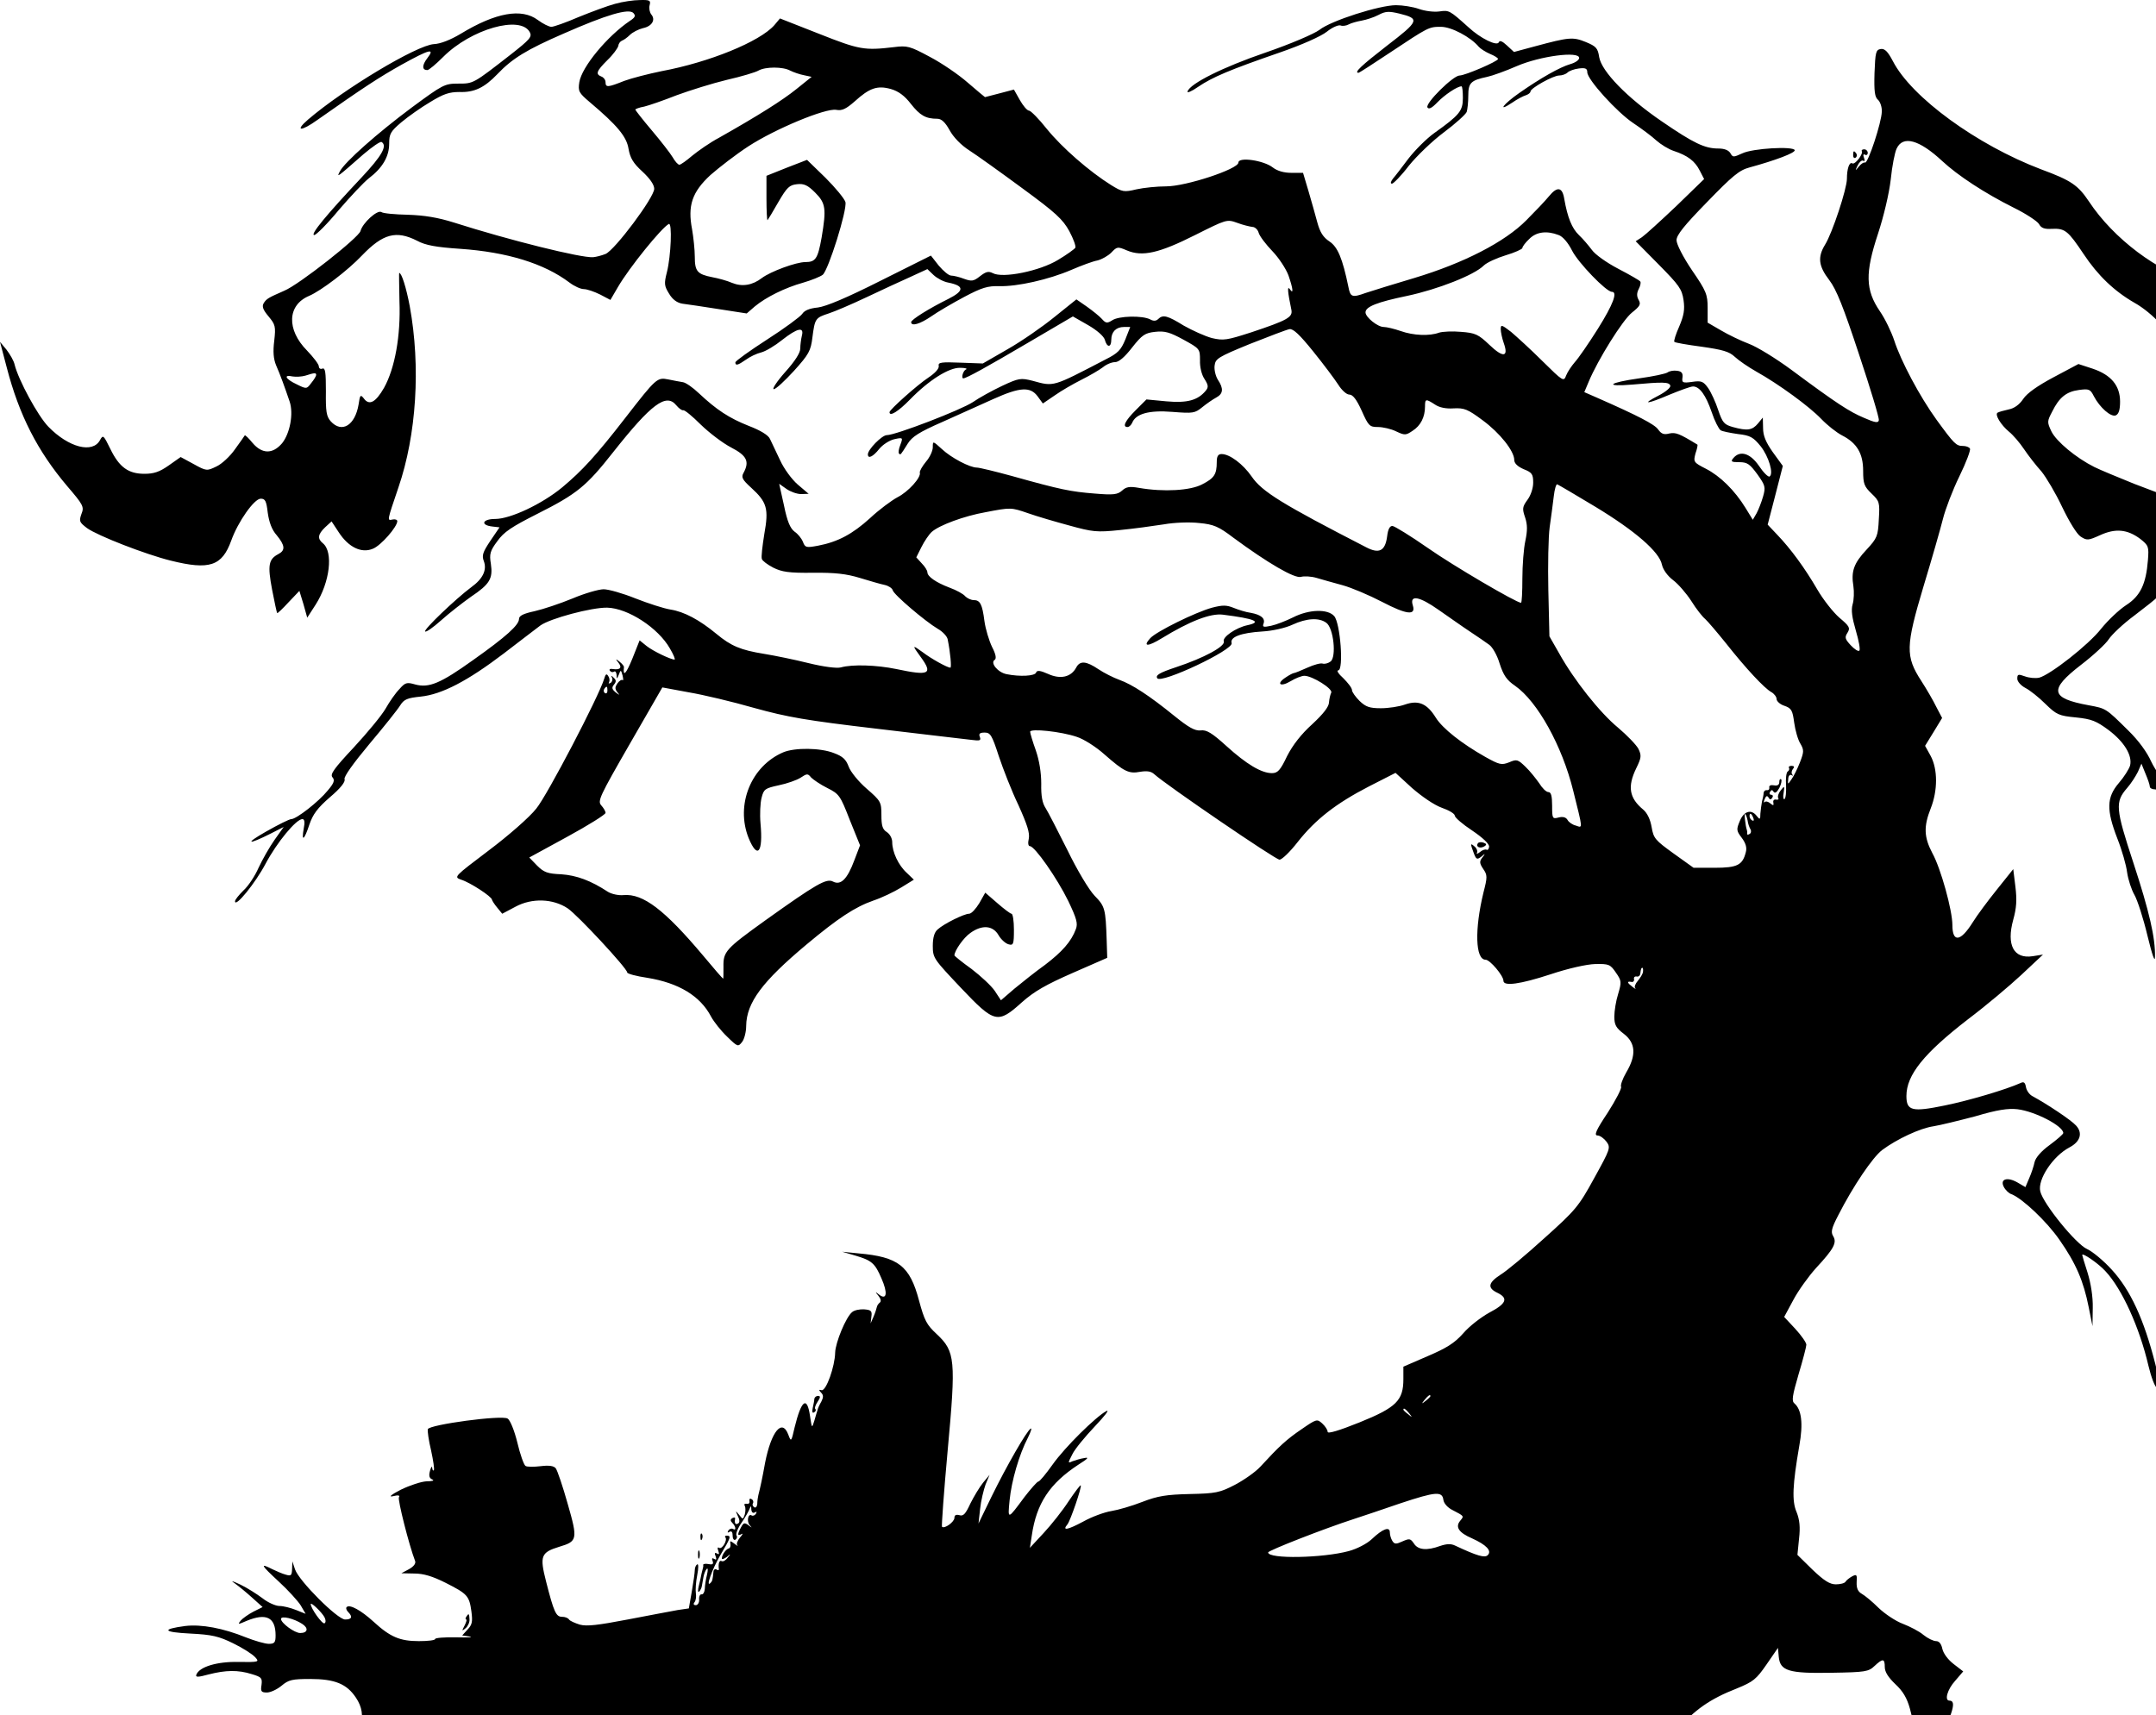<?xml version="1.0" encoding="UTF-8"?> <svg xmlns="http://www.w3.org/2000/svg" width="910" height="724" viewBox="0 0 910 724" fill="none"><path d="M259.581 1.622C256.499 2.421 249.536 5.047 244.171 7.215C238.92 9.498 233.669 11.325 232.756 11.325C231.728 11.325 229.217 10.069 227.048 8.471C220.199 3.334 209.24 5.275 194.401 14.293C190.177 16.804 185.953 18.516 183.1 18.631C175.908 19.087 145.201 37.466 130.019 50.479C124.197 55.502 127.051 55.616 134.014 50.593C153.306 37.009 160.155 32.557 169.515 27.306C181.273 20.799 183.784 20.115 180.36 24.567C178.077 27.534 178.077 29.589 180.36 29.589C181.045 29.589 184.013 27.078 187.095 23.996C198.852 12.238 219.742 6.302 223.623 13.608C224.651 15.549 223.623 16.69 215.633 22.968C199.652 35.411 199.88 35.297 193.373 35.297C187.666 35.297 186.867 35.753 173.853 45.342C159.128 56.301 145.544 68.401 143.489 72.282C142.005 75.136 142.005 75.136 153.306 65.204C157.073 62.008 160.497 59.611 161.068 59.954C163.58 61.552 161.182 65.775 152.621 74.907C137.895 90.546 130.704 99.222 132.644 99.222C133.443 99.222 138.238 94.427 143.032 88.606C147.941 82.898 153.648 76.848 155.703 75.25C161.411 70.912 164.264 66.118 164.264 60.639C164.264 56.529 164.835 55.502 169.401 51.62C172.255 49.223 177.734 45.342 181.616 43.059C187.209 39.635 189.606 38.835 193.944 38.835C200.222 39.064 204.446 37.009 209.925 31.302C216.204 24.681 222.368 20.914 237.892 14.179C256.043 6.188 265.403 3.448 267.344 5.503C268.371 6.645 268.143 7.33 265.86 8.814C256.385 15.206 245.541 28.219 244.513 34.726C243.942 38.493 244.285 39.178 248.851 43.059C260.494 52.876 264.49 57.67 265.289 62.807C265.974 66.689 267.229 68.857 271.111 72.396C274.307 75.364 276.133 77.99 276.133 79.702C276.133 83.355 259.467 105.614 255.586 107.212C253.874 107.897 251.591 108.468 250.335 108.582C245.198 108.925 214.948 101.391 191.661 93.971C184.812 91.802 179.104 90.889 172.141 90.66C166.776 90.546 161.639 90.09 160.954 89.519C159.242 88.492 153.078 94.085 152.164 97.51C151.479 100.249 126.138 120.226 119.974 122.737C113.239 125.705 112.554 126.047 111.298 127.988C110.499 129.358 110.956 130.728 113.353 133.581C116.207 137.006 116.435 137.805 115.75 143.855C115.179 148.421 115.407 151.503 116.549 154.243C118.261 158.124 120.202 163.489 122.257 169.539C123.969 174.676 122.371 183.009 119.06 187.119C115.065 191.799 110.613 191.685 106.618 187.005C105.02 185.064 103.536 183.58 103.307 183.808C103.193 184.037 101.367 186.662 99.198 189.63C97.143 192.598 93.605 195.908 91.321 196.936C87.326 198.876 87.098 198.876 81.733 195.908L76.253 192.94L71.231 196.479C67.35 199.219 64.952 200.018 60.957 200.018C54.222 200.018 50.341 197.278 46.574 189.516C43.72 183.694 43.492 183.466 42.236 185.749C39.154 191.571 28.995 188.945 20.433 180.155C15.981 175.589 7.762 160.407 6.164 153.901C5.822 152.302 4.224 149.563 2.74 147.622L0 144.312L2.854 155.156C8.105 175.361 15.867 190.429 28.31 205.155C35.159 213.145 35.615 213.944 34.36 217.026C33.332 219.994 33.447 220.451 36.757 222.962C41.209 226.159 61.414 234.035 72.03 236.661C88.468 240.77 93.719 238.944 97.6 228.213C100.454 220.223 107.303 210.52 110.042 210.52C111.983 210.52 112.44 211.547 113.01 216.456C113.581 220.451 114.723 223.647 116.777 225.93C120.316 230.268 120.544 232.323 117.462 233.921C113.353 236.09 112.896 238.601 114.837 248.875C115.864 254.126 116.777 258.578 117.006 258.806C117.12 259.034 119.289 256.98 121.8 254.24L126.366 249.446L128.078 255.039L129.676 260.747L133.215 255.267C139.265 245.793 140.749 233.008 136.297 229.355C133.9 227.414 134.128 225.588 137.21 222.62L139.95 220.109L143.032 224.789C147.142 231.067 152.621 233.693 157.415 231.638C160.84 230.268 167.689 222.392 167.689 219.994C167.689 219.424 166.776 219.081 165.748 219.31C163.351 219.766 163.237 220.337 168.146 205.84C175.794 183.58 177.62 154.814 172.94 129.244C171.456 121.367 169.515 115.203 168.488 115.203C168.374 115.203 168.488 120.568 168.602 127.189C169.173 141.8 166.662 155.499 162.096 163.718C158.557 169.882 155.817 171.366 153.534 168.169C152.164 166.457 151.936 166.685 151.365 170.681C149.881 179.585 144.288 183.009 139.608 177.872C137.781 175.818 137.439 173.763 137.553 165.202C137.553 157.211 137.325 155.156 136.069 155.613C135.27 155.955 134.585 155.499 134.585 154.7C134.585 153.786 132.302 150.818 129.562 147.965C120.887 139.175 121.229 128.787 130.476 124.906C135.498 122.737 146.685 114.29 152.849 107.783C161.639 98.651 167.232 97.167 176.022 101.619C179.561 103.56 184.127 104.359 194.286 105.044C214.035 106.413 229.673 111.208 240.404 119.312C242.344 120.796 245.084 122.052 246.454 122.052C247.709 122.052 250.792 123.08 253.303 124.335L257.641 126.618L260.837 121.139C265.631 112.92 279.215 96.14 282.297 94.542C283.781 93.857 283.211 108.011 281.498 114.861C280.243 119.769 280.357 120.682 282.412 123.993C283.896 126.504 285.836 127.874 288.119 128.216C290.06 128.445 296.909 129.472 303.416 130.499L315.173 132.326L318.598 129.358C323.278 125.477 331.269 121.481 339.031 119.312C342.57 118.285 346.222 116.801 347.25 116.002C349.647 114.062 357.638 88.606 356.839 85.295C356.382 83.811 352.615 79.245 348.391 75.022L340.629 67.487L332.068 70.798L323.506 74.222V83.811C323.506 89.062 323.735 93.172 323.963 92.943C324.191 92.715 326.246 89.291 328.529 85.295C332.182 79.017 333.209 78.104 336.405 77.761C339.373 77.419 340.971 78.218 344.054 81.3C348.505 85.752 348.848 88.035 346.793 100.249C345.195 109.153 344.282 110.637 339.944 110.637C335.949 110.637 325.219 114.632 321.566 117.372C317.57 120.454 313.233 121.139 309.009 119.427C306.954 118.513 303.187 117.486 300.676 117.029C294.283 115.774 293.256 114.518 293.256 108.354C293.256 105.386 292.685 100.135 292.115 96.825C290.174 86.779 292.115 81.072 299.877 73.88C303.53 70.684 310.607 65.204 315.858 61.78C327.273 54.36 348.505 45.57 352.957 46.37C355.355 46.826 357.067 46.027 360.72 42.831C366.998 37.123 370.308 35.982 376.016 37.58C379.212 38.493 381.838 40.434 384.463 43.858C388.344 48.767 390.742 50.136 395.65 50.136C397.362 50.136 398.961 51.62 400.787 54.931C402.385 57.899 405.696 61.323 409.12 63.492C412.316 65.547 422.362 72.739 431.494 79.474C445.535 89.747 448.617 92.601 451.356 97.624C453.069 100.82 454.21 104.016 453.868 104.587C453.525 105.158 450.215 107.555 446.562 109.724C438.914 114.404 423.275 117.6 419.051 115.317C417.225 114.404 416.198 114.632 413.686 116.573C410.947 118.742 410.147 118.856 406.951 117.714C404.896 116.915 402.385 116.345 401.472 116.345C400.445 116.345 398.162 114.404 396.221 112.121L392.911 107.897L371.678 118.513C357.409 125.705 348.734 129.358 345.195 129.814C341.656 130.157 339.487 131.07 338.574 132.554C337.775 133.696 331.154 138.604 323.849 143.284C316.429 148.079 310.379 152.417 310.379 152.987C310.379 154.471 311.406 154.243 314.831 151.846C316.543 150.59 319.397 149.22 321.337 148.764C323.164 148.307 327.159 145.91 330.127 143.513C336.52 138.49 339.487 137.805 338.46 141.686C338.118 143.17 337.775 145.567 337.775 147.166C337.775 148.992 335.492 152.531 331.383 157.097C327.844 161.092 325.789 164.288 326.588 164.288C327.502 164.288 331.269 160.75 335.15 156.526C341.428 149.563 342.227 148.079 342.912 142.371C343.939 134.495 344.168 134.152 349.761 132.326C352.272 131.527 359.464 128.445 365.742 125.477C372.021 122.509 380.354 118.628 384.235 116.915L391.427 113.605L394.052 116.116C395.536 117.486 398.276 118.97 400.33 119.312C407.065 120.682 407.065 122.737 400.33 126.162C392.226 130.157 384.577 134.951 384.577 135.979C384.577 137.919 388.344 136.778 393.025 133.581C395.764 131.641 402.043 127.988 406.951 125.363C414.485 121.367 416.882 120.682 421.791 120.796C429.325 121.025 442.567 118.057 452.155 113.947C456.379 112.121 461.287 110.294 463.228 109.952C465.054 109.495 467.68 108.011 469.05 106.642C471.447 104.13 471.675 104.016 475.671 105.728C482.177 108.468 489.255 106.87 504.437 99.222C517.678 92.601 517.793 92.487 522.245 94.085C524.642 94.998 527.61 95.683 528.637 95.797C529.664 95.797 530.92 96.939 531.263 98.309C531.719 99.793 534.345 103.217 537.084 106.071C539.824 108.925 542.792 113.491 543.819 116.23C545.76 121.824 546.102 124.563 544.39 122.052C543.248 120.454 543.477 123.194 545.075 130.842C545.646 133.924 543.477 135.18 528.066 140.316C517.793 143.627 516.423 143.855 511.514 142.714C508.546 141.915 503.295 139.517 499.642 137.463C492.793 133.239 490.853 132.668 488.798 134.723C487.999 135.522 486.857 135.636 485.488 134.837C482.177 133.125 472.246 133.353 469.506 135.18C467.338 136.549 466.767 136.549 465.054 134.609C464.027 133.467 461.173 131.184 458.776 129.472L454.324 126.39L445.078 133.81C440.055 137.919 431.151 144.083 425.33 147.394L414.828 153.444L405.353 153.101C397.248 152.759 395.878 152.987 396.221 154.471C396.449 155.613 394.623 157.553 391.883 159.38C387.203 162.462 375.445 172.964 375.445 173.991C375.445 176.046 379.212 173.649 384.007 168.74C392.111 160.407 400.559 155.156 405.239 155.27C407.408 155.27 408.435 155.613 407.75 155.955C406.495 156.412 405.581 159.722 406.609 159.722C407.864 159.722 416.882 154.7 433.777 144.768L452.84 133.581L459.233 137.234C463 139.403 465.854 141.915 466.31 143.399C467.223 146.823 469.05 146.823 469.05 143.399C469.05 140.088 471.105 138.033 474.415 138.033H477.04L474.986 143.284C473.159 147.736 471.904 149.106 466.653 151.732C444.051 163.489 444.964 163.261 435.832 160.75C430.809 159.494 430.01 159.608 422.932 162.919C418.823 164.859 413.23 167.941 410.604 169.768C405.581 173.078 378.071 183.694 374.304 183.694C372.249 183.694 366.313 189.744 366.313 191.799C366.313 193.854 368.482 192.826 371.108 189.516C372.592 187.689 375.445 185.863 377.5 185.406C381.153 184.607 381.153 184.721 380.011 187.804C379.326 189.516 379.098 191.114 379.441 191.456C380.126 192.141 380.011 192.255 383.093 187.347C384.92 184.379 387.888 182.438 397.819 178.101C404.668 175.019 414.371 170.681 419.394 168.398C430.581 163.375 434.918 163.147 438.001 167.37L440.169 170.338L445.192 166.914C447.932 164.973 453.069 162.005 456.493 160.293C459.918 158.581 464.027 156.184 465.511 155.042C466.995 153.786 469.278 152.873 470.648 152.873C472.246 152.873 474.757 150.704 477.839 146.709C482.063 141.344 483.319 140.545 487.542 140.088C491.538 139.632 493.707 140.202 499.528 143.399C506.377 147.166 506.492 147.28 506.492 152.074C506.377 154.928 507.177 158.238 508.432 160.065C510.03 162.576 510.144 163.489 508.889 164.973C505.578 168.969 501.126 170.224 492.337 169.425L483.89 168.626L479.323 173.192C474.872 177.644 473.616 180.27 475.899 180.27C476.584 180.27 477.383 179.471 477.839 178.557C479.323 174.676 484.917 173.078 494.848 173.877C503.524 174.562 504.323 174.448 507.405 171.936C509.231 170.453 511.857 168.626 513.341 167.827C516.309 166.229 516.537 164.06 514.026 160.293C513.112 158.809 512.427 156.184 512.656 154.357C512.998 151.389 514.14 150.704 527.496 145.225C535.6 142.029 543.02 139.175 544.276 138.947C545.874 138.718 548.614 141.344 554.321 148.421C558.659 153.786 563.339 160.065 564.823 162.348C566.307 164.745 568.362 166.571 569.503 166.571C570.987 166.571 572.586 168.626 574.754 173.42C577.608 179.813 578.065 180.27 581.604 180.27C583.658 180.27 587.197 181.069 589.252 182.096C592.905 183.808 593.361 183.808 596.215 181.868C599.639 179.699 601.466 176.046 601.466 171.594C601.466 168.284 601.808 168.284 605.69 170.795C607.516 172.051 610.37 172.621 613.566 172.393C618.018 172.165 619.502 172.736 625.78 177.416C633.086 182.781 639.136 190.429 639.136 194.196C639.136 195.566 640.506 196.936 643.131 198.077C646.67 199.447 647.127 200.246 647.127 203.785C647.127 206.068 646.099 209.15 644.729 210.976C642.561 213.944 642.446 214.743 643.702 218.396C644.729 221.478 644.729 223.99 643.816 228.327C643.131 231.41 642.561 238.601 642.561 244.195C642.561 249.902 642.332 254.468 641.99 254.468C640.049 254.468 613.338 238.829 602.607 231.295C595.416 226.273 588.681 222.163 587.768 222.049C586.626 221.935 585.827 223.419 585.485 226.387C584.686 232.551 582.174 233.921 576.695 231.067C541.194 212.803 532.632 207.552 528.295 201.159C524.642 195.908 519.048 191.685 515.624 191.685C514.14 191.685 513.569 192.598 513.569 194.995C513.569 200.246 512.542 201.844 507.405 204.47C502.496 207.095 491.195 207.78 480.693 205.954C476.812 205.269 475.328 205.497 473.616 207.095C471.675 208.807 469.963 209.036 461.972 208.351C451.927 207.552 447.818 206.753 427.042 200.931C419.965 198.99 413.344 197.392 412.316 197.392C409.348 197.392 401.472 193.283 397.477 189.516C393.71 186.091 393.71 186.091 393.71 188.831C393.71 190.315 392.454 193.055 390.856 194.881C389.258 196.822 388.116 198.876 388.23 199.447C388.915 201.502 383.322 207.666 378.756 209.949C376.244 211.319 370.993 215.2 367.226 218.739C359.807 225.474 353.642 228.784 345.195 230.382C340.287 231.295 339.83 231.181 338.917 228.784C338.346 227.3 336.748 225.36 335.378 224.446C333.552 223.076 332.296 220.223 330.926 213.488L328.871 204.241L331.953 206.41C333.552 207.552 336.405 208.579 338.118 208.579L341.314 208.465L336.748 204.584C334.237 202.415 330.926 197.963 329.214 194.196C327.502 190.657 325.561 186.548 324.99 185.292C324.305 183.694 320.881 181.639 316.086 179.813C307.753 176.503 302.502 173.078 294.968 166.001C292.457 163.603 289.375 161.435 288.119 161.32C286.863 161.092 284.124 160.635 282.069 160.179C277.389 159.266 277.046 159.494 264.033 176.274C251.476 192.484 245.769 198.648 237.322 205.725C228.76 212.803 215.404 219.081 209.012 219.081C203.533 219.081 202.619 221.707 207.87 222.277L210.838 222.62L206.957 228.327C203.761 233.122 203.304 234.492 204.218 236.889C205.587 240.542 203.875 244.309 198.967 247.847C192.232 252.87 178.648 265.883 179.447 266.568C179.789 267.025 182.871 264.856 186.182 261.888C189.492 258.92 195.2 254.468 198.738 251.957C206.729 246.592 208.099 244.309 207.186 238.03C206.501 233.921 206.843 232.551 209.925 228.442C212.665 224.56 215.975 222.392 226.82 216.912C243.6 208.465 247.481 205.269 258.896 190.772C274.878 170.567 281.156 165.886 285.38 171.023C286.521 172.393 287.777 173.306 288.347 173.192C288.918 172.964 292.229 175.703 295.767 179.242C299.42 182.781 305.128 187.119 308.667 188.945C315.287 192.37 316.429 194.881 313.803 199.675C312.776 201.502 313.347 202.529 317.114 205.954C323.735 212.004 324.534 214.743 322.593 225.474C321.794 230.496 321.223 235.177 321.566 235.976C321.794 236.775 323.963 238.373 326.36 239.629C330.013 241.455 332.981 241.912 343.14 241.797C352.387 241.683 357.295 242.254 362.889 243.966C366.998 245.222 371.678 246.592 373.391 246.934C374.989 247.277 376.587 248.304 376.815 249.217C377.272 251.044 390.399 262.231 395.764 265.427C397.819 266.568 399.76 268.623 399.988 269.879C401.129 275.472 401.7 281.865 401.129 281.865C399.874 281.865 393.025 278.098 389.486 275.358C384.92 272.048 384.92 272.276 388.573 277.299C393.938 284.604 392.226 285.403 378.299 282.435C369.966 280.723 359.807 280.381 354.898 281.751C353.186 282.207 347.706 281.522 341.2 279.924C335.264 278.44 326.817 276.728 322.593 276.043C312.662 274.445 308.552 272.733 302.388 267.596C295.197 261.66 288.804 258.235 282.982 257.322C280.129 256.865 273.508 254.697 268.257 252.642C262.892 250.473 256.842 248.761 254.787 248.761C252.732 248.761 246.796 250.473 241.659 252.642C236.408 254.811 229.217 257.208 225.678 258.007C220.884 259.034 219.057 259.948 219.057 261.317C219.057 263.829 213.692 268.737 199.652 278.668C185.953 288.485 181.045 290.54 175.223 288.942C171.684 287.915 170.999 288.143 168.602 290.883C167.004 292.481 164.379 296.248 162.78 299.102C161.068 302.07 155.018 309.375 149.311 315.539C140.977 324.443 139.265 326.841 140.293 328.096C141.434 329.352 140.977 330.607 138.352 333.69C134.585 338.37 125.11 345.79 122.942 345.79C122.142 345.79 117.348 348.187 112.325 351.041C103.079 356.292 104.449 356.862 114.38 351.84L119.745 349.1L115.864 354.579C113.695 357.661 110.727 362.912 109.129 366.337C107.645 369.762 104.791 374.099 102.737 375.926C100.796 377.866 99.198 379.807 99.198 380.492C99.198 383.346 107.759 372.844 112.097 364.625C116.891 355.607 124.996 345.79 127.622 345.79C128.535 345.79 128.763 347.045 128.192 349.785C127.165 355.607 128.421 354.694 130.59 348.073C132.074 343.735 134.014 341.109 139.265 336.543C143.717 332.776 145.886 330.037 145.429 328.895C145.087 327.868 149.082 322.274 155.931 314.055C162.096 306.75 167.917 299.444 168.945 297.732C170.543 295.22 171.913 294.65 177.506 294.079C186.524 293.166 197.368 287.458 212.551 275.929C219.286 270.678 226.363 265.427 228.075 264.057C232.185 261.089 249.65 256.409 256.271 256.523C265.061 256.751 277.846 265.084 282.754 273.76C284.238 276.271 285.151 278.44 284.695 278.44C283.096 278.44 275.677 274.901 272.937 272.733L269.969 270.335L266.887 278.098C264.261 284.49 262.892 285.974 263.348 281.636C263.462 281.294 262.663 280.267 261.522 279.353C259.81 277.984 259.695 278.098 261.065 279.81C262.663 281.865 261.75 282.892 258.668 282.435C257.641 282.207 256.956 282.55 257.412 283.12C257.755 283.691 258.554 283.919 259.125 283.577C259.695 283.12 260.152 283.805 260.266 284.947C260.266 286.773 260.38 286.773 261.179 284.833C261.978 282.664 262.093 282.664 262.777 285.175C263.12 286.659 263.12 287.458 262.777 287.116C262.435 286.773 261.408 287.344 260.609 288.485C259.581 289.969 259.467 290.768 260.494 292.138C261.75 293.622 261.636 293.622 259.81 292.253C258.326 290.997 258.097 290.312 259.125 289.056C260.152 287.801 260.152 287.116 259.01 286.088C257.983 285.061 257.755 285.061 258.326 286.088C258.668 286.773 258.44 287.801 257.755 288.257C256.956 288.714 256.727 288.6 257.07 288.029C257.412 287.344 257.298 286.202 256.727 285.403C256.043 284.262 255.586 284.49 255.015 286.545C252.732 294.079 231.043 335.63 226.363 341.338C223.509 344.991 214.491 352.867 206.272 359.031C191.661 370.104 191.433 370.218 194.629 371.36C198.396 372.501 207.642 378.551 207.642 379.807C207.756 380.264 208.67 381.747 209.925 383.232L211.98 385.743L217.573 382.775C224.537 379.008 233.44 379.35 239.605 383.46C243.828 386.314 264.718 408.802 264.718 410.514C264.718 411.085 268.599 412.112 273.279 412.797C286.521 414.966 295.539 420.445 300.105 429.121C301.247 431.289 304.329 435.171 306.84 437.568C311.406 442.02 311.52 442.02 313.233 439.851C314.146 438.709 314.945 435.627 314.945 433.116C315.059 423.299 321.68 414.395 340.515 398.642C353.642 387.683 360.834 382.889 368.71 380.149C372.135 379.008 377.386 376.497 380.354 374.67L385.719 371.36L382.751 368.506C379.212 365.31 376.587 359.716 376.587 355.493C376.587 353.894 375.559 352.068 374.304 351.269C372.477 350.127 372.021 348.529 372.021 344.077C372.021 338.598 371.792 338.142 365.742 332.891C362.318 329.923 359.007 325.813 358.208 323.644C357.067 320.562 355.697 319.306 352.044 317.937C346.337 315.654 335.492 315.539 330.584 317.594C317 323.416 310.379 339.74 315.972 353.78C319.739 362.912 322.136 359.945 320.995 347.616C320.652 343.735 320.881 338.941 321.452 336.772C322.365 333.119 322.935 332.776 328.643 331.521C332.068 330.836 336.291 329.352 337.889 328.324C340.629 326.498 340.971 326.498 342.341 328.21C343.255 329.124 346.222 331.178 349.19 332.662C354.213 335.174 354.67 335.858 358.665 346.132L363.003 356.862L360.606 363.141C357.638 371.131 354.898 373.871 351.588 372.159C348.848 370.675 344.51 373.186 322.935 388.597C306.269 400.583 305.242 401.724 305.356 408.117C305.356 410.856 305.356 413.139 305.242 413.139C305.014 413.139 301.247 408.802 296.795 403.436C280.471 384.031 271.453 377.181 263.234 377.866C261.065 378.095 258.097 377.41 256.613 376.497C249.308 371.702 243.372 369.533 236.865 369.077C231.157 368.848 229.559 368.278 226.706 365.424L223.395 361.999L239.491 353.21C248.28 348.415 255.586 343.849 255.586 343.164C255.586 342.479 254.787 341.109 253.759 339.968C252.161 338.142 253.075 336.201 265.745 314.17L279.558 290.198L290.631 292.253C296.795 293.28 309.237 296.248 318.369 298.873C332.41 302.754 340.172 304.124 370.308 307.663C389.828 309.946 407.636 312.115 410.033 312.343C413.572 312.8 414.143 312.686 413.572 311.088C413.001 309.718 413.572 309.261 415.627 309.261C418.024 309.261 418.709 310.403 421.563 319.192C423.389 324.672 427.042 334.032 429.896 339.968C433.549 348.073 434.69 351.611 434.233 354.009C433.777 355.949 434.005 357.205 434.69 357.205C436.745 357.205 446.219 370.789 450.9 380.378C454.438 387.798 455.009 389.852 454.096 392.25C452.155 397.5 448.274 401.838 441.083 407.318C437.087 410.171 431.38 414.737 428.183 417.363L422.476 422.271L419.85 418.276C418.366 416.107 413.914 411.998 410.033 409.03C406.038 406.176 402.842 403.551 402.842 403.322C402.842 401.382 406.723 395.788 409.577 393.848C414.485 390.309 419.051 390.651 421.448 394.761C422.476 396.587 424.416 398.3 425.672 398.642C427.727 399.213 427.955 398.642 427.955 392.478C427.955 388.825 427.499 385.743 426.928 385.743C426.471 385.743 423.732 383.688 420.992 381.291L415.855 376.839L413.344 381.291C411.86 383.688 410.033 385.743 409.006 385.743C406.951 385.743 398.39 389.966 395.764 392.364C394.395 393.505 393.71 395.788 393.71 399.327C393.71 404.464 394.166 404.92 405.467 416.906C419.85 432.088 421.106 432.317 431.38 423.07C436.517 418.504 441.539 415.651 452.726 410.742L467.338 404.35L467.109 397.044C466.653 383.574 466.424 382.661 461.972 378.095C459.575 375.583 454.667 367.364 450.557 358.917C446.448 350.698 442.338 342.708 441.311 341.109C439.941 339.055 439.37 335.973 439.484 330.836C439.484 326.156 438.685 321.133 437.201 316.795C435.832 313.028 434.804 309.489 434.804 308.919C434.804 307.435 447.932 308.805 454.553 311.088C457.406 312.001 462.657 315.311 466.196 318.507C474.529 325.813 476.47 326.726 481.264 325.813C484.118 325.357 485.83 325.585 487.2 326.841C492.223 331.407 538.34 362.912 540.052 362.912C541.08 362.912 544.504 359.602 547.7 355.493C555.234 345.904 563.91 339.169 577.836 331.977L589.023 326.27L595.987 332.662C600.21 336.315 605.347 339.854 608.543 340.995C611.511 342.023 614.023 343.507 614.023 344.306C614.023 345.105 617.333 347.959 621.328 350.584C625.894 353.666 628.634 356.292 628.52 357.433C628.406 358.461 627.949 359.031 627.378 358.689C626.922 358.461 625.666 358.803 624.639 359.716C623.611 360.515 623.041 360.629 623.383 360.059C623.726 359.374 623.383 358.232 622.47 357.433C620.529 355.721 620.529 356.063 622.013 360.059C623.041 362.798 623.383 363.027 625.209 361.657C626.922 360.173 627.036 360.287 625.666 361.999C624.41 363.597 624.41 364.396 626.009 366.794C627.835 369.419 627.835 370.218 626.123 376.839C622.356 392.364 622.698 405.149 627.036 405.149C628.862 405.149 634.57 411.884 634.57 414.052C634.57 416.45 641.533 415.536 654.432 411.313C661.966 408.802 669.615 407.089 673.267 406.975C679.089 406.861 679.66 407.089 682.057 410.628C684.454 414.052 684.454 414.623 682.97 419.646C682.057 422.5 681.372 426.837 681.372 429.121C681.372 432.659 682.057 433.915 685.367 436.426C690.39 440.307 690.733 445.444 686.395 452.75C684.797 455.49 683.883 458.229 684.226 458.8C684.568 459.371 682.057 464.279 678.633 469.644C673.61 477.178 672.697 479.347 674.295 479.347C675.322 479.347 677.034 480.603 678.062 481.973C679.888 484.484 679.66 485.055 672.925 497.269C666.304 509.369 665.048 510.853 651.807 522.725C644.159 529.688 635.826 536.652 633.314 538.136C628.063 541.56 627.721 543.729 632.059 545.784C636.739 548.067 635.826 550.35 628.634 554.117C625.095 556.057 620.073 559.939 617.561 562.906C613.908 567.016 610.598 569.071 602.607 572.495L592.334 576.947V582.198C592.334 591.216 589.366 594.184 573.841 600.462C565.051 604.001 560.371 605.371 560.371 604.458C560.371 603.659 559.344 602.061 558.088 600.919C555.919 598.978 555.691 598.978 549.413 603.316C543.02 607.654 539.938 610.508 532.062 619.069C530.007 621.352 525.098 624.777 521.217 626.831C514.825 630.142 513.112 630.484 502.154 630.713C492.337 630.941 488.684 631.512 482.177 634.023C477.839 635.735 471.904 637.448 469.05 637.904C466.196 638.361 460.831 640.301 457.178 642.356C450.557 645.895 448.16 646.351 450.557 643.498C451.813 641.9 456.721 627.631 456.151 627.06C455.922 626.831 453.639 629.914 451.014 633.795C448.502 637.676 443.708 643.726 440.512 647.151L434.69 653.429L435.489 648.292C437.43 634.708 443.023 626.261 455.237 618.27C459.233 615.759 459.803 615.074 457.635 615.53C456.036 615.759 453.868 616.444 452.612 616.9C450.671 617.814 450.671 617.699 452.612 613.932C453.639 611.763 457.977 606.512 462.087 602.175C466.196 597.837 468.479 594.983 466.995 595.668C462.543 598.065 449.53 610.85 444.279 618.27C441.425 622.265 438.8 625.462 438.229 625.462C437.772 625.462 435.147 628.43 432.407 631.968C425.216 641.671 425.33 641.671 426.129 633.338C426.928 625.233 430.124 614.046 433.891 606.855C435.147 604.344 435.603 602.745 435.033 603.088C433.32 604.115 424.873 618.841 418.595 631.626L413.001 643.155L413.686 636.991C414.029 633.566 415.17 629 415.969 626.717L417.681 622.608L414.942 625.918C413.458 627.745 411.061 631.74 409.577 634.708C407.522 639.16 406.609 640.187 404.896 639.616C403.527 639.274 402.842 639.616 402.842 640.758C402.842 642.47 398.618 645.552 397.591 644.525C397.362 644.297 398.39 629.799 399.988 612.334C403.527 573.979 403.184 570.555 395.422 563.249C391.084 559.254 390.171 557.427 387.888 548.98C384.007 534.369 379.212 530.602 362.318 529.118L355.469 528.433L360.948 530.031C367.911 532.085 369.281 533.227 372.021 539.62C374.76 545.784 374.304 548.98 371.108 546.583C369.281 545.099 369.281 545.213 370.765 547.039C371.792 548.295 372.021 549.437 371.336 549.893C370.765 550.35 370.194 551.149 370.08 551.834C369.966 552.405 369.395 554.231 368.71 555.829L367.455 558.683L367.797 555.829C368.14 553.432 367.683 552.975 364.715 552.747C362.889 552.633 360.606 553.089 359.692 553.888C357.067 555.943 352.615 566.788 352.501 571.011C352.387 576.833 348.734 587.221 346.793 586.878C345.538 586.536 345.538 586.764 346.565 587.906C347.592 588.933 347.592 589.846 346.679 591.673C345.88 593.043 345.195 594.527 345.081 595.211C344.853 595.782 344.282 597.837 343.711 599.777C342.684 603.088 342.684 603.088 341.885 597.723C340.629 589.161 338.232 590.988 335.378 602.631C334.008 608.681 333.894 608.796 332.753 605.713C330.127 598.636 325.561 604.229 322.935 617.471C321.794 623.864 320.881 628.087 320.082 631.169C319.853 632.082 319.625 633.795 319.625 634.936C319.511 636.078 318.94 636.649 318.369 636.306C317.685 635.849 317.456 635.165 317.799 634.594C318.141 634.023 317.913 633.224 317.228 632.882C316.543 632.425 316.201 632.767 316.315 633.681C316.543 634.48 315.972 635.05 315.173 634.822C314.26 634.708 313.917 635.05 314.374 635.735C314.717 636.42 314.717 637.904 314.374 639.274C313.575 641.557 313.575 641.557 311.977 639.502C310.379 637.562 310.379 637.676 311.406 639.959C312.205 641.557 312.319 642.699 311.52 643.155C310.379 643.84 309.922 643.041 310.265 641.1C310.379 640.53 309.808 640.53 309.123 640.872C308.21 641.443 308.21 642.014 309.123 642.927C310.607 644.411 310.835 646.351 309.351 645.438C308.781 645.096 307.867 645.438 307.411 646.123C306.954 647.036 307.068 647.151 307.867 646.694C308.781 646.123 309.237 646.808 309.237 648.292C309.237 649.662 309.808 650.347 310.379 650.004C311.064 649.548 311.292 648.749 310.835 648.178C310.493 647.493 311.406 645.096 313.004 642.813C314.602 640.53 316.086 637.79 316.429 636.877C316.885 635.621 317.114 635.621 317.114 637.219C317.228 638.475 317.799 638.932 318.598 638.475C319.397 638.018 319.511 638.133 319.054 639.046C318.598 639.731 317.799 640.073 317.228 639.731C315.744 638.817 315.059 642.242 316.429 643.84C317.57 645.096 317.456 645.096 315.858 643.84C314.26 642.699 313.803 642.813 312.776 644.753C311.178 647.721 311.178 648.634 313.004 647.607C313.689 647.151 313.461 647.835 312.319 649.091C311.292 650.347 310.721 651.831 311.178 652.287C311.749 652.858 311.178 652.63 310.036 651.717C308.21 650.347 307.982 650.347 308.324 651.831C308.438 652.63 308.21 653.543 307.639 653.657C306.498 653.885 304.671 656.397 304.671 657.881C304.671 658.452 305.584 658.109 306.726 657.31C308.438 655.826 308.552 655.94 307.068 657.652C306.269 658.794 305.128 659.365 304.557 659.022C303.644 658.452 303.073 660.164 303.416 662.333C303.53 662.903 303.073 663.018 302.388 662.561C301.817 662.219 301.132 662.675 301.132 663.588C300.79 666.899 300.676 667.47 299.877 668.269C297.708 670.437 300.562 662.447 304.1 656.397C308.552 648.977 308.667 648.292 306.726 648.292C306.041 648.292 305.813 648.634 306.155 648.977C307.183 650.118 304.785 654.228 303.53 653.429C302.845 652.972 302.731 653.543 303.187 654.685C303.644 656.054 303.53 656.397 302.616 655.826C301.703 655.255 301.475 655.712 302.046 656.968C302.502 658.337 302.388 658.68 301.475 658.109C300.562 657.538 300.333 657.881 300.79 659.022C301.247 660.278 300.79 660.62 299.078 660.278C297.822 660.05 296.795 660.164 296.795 660.62C296.909 661.077 296.795 661.648 296.681 661.99C296.566 662.333 296.338 663.36 296.11 664.273C295.996 665.186 295.425 667.47 294.968 669.41C294.512 671.237 294.512 672.378 295.082 671.921C295.539 671.465 296.11 670.437 296.224 669.638C296.338 668.839 296.681 667.127 296.909 665.757C297.137 664.387 297.822 662.789 298.279 662.333C298.849 661.762 298.849 662.903 298.393 664.844C297.936 666.67 297.48 669.41 297.48 670.78C297.365 672.15 296.795 673.177 296.11 673.063C295.539 672.949 294.968 673.862 295.082 675.232C295.197 676.488 294.512 677.629 293.713 677.629C292.685 677.629 292.571 677.058 293.142 676.373C293.713 675.688 293.941 673.976 293.713 672.606C293.484 671.237 293.713 667.812 294.283 664.958C294.854 661.99 294.854 660.05 294.283 660.392C293.713 660.735 293.256 661.762 293.256 662.789C293.256 663.817 292.685 667.926 292 671.807L290.745 678.999L286.064 679.684C283.439 680.14 273.964 681.967 264.946 683.679C252.39 686.076 247.709 686.647 244.741 685.848C242.573 685.163 240.518 684.25 240.175 683.679C239.719 682.994 238.463 682.538 237.207 682.538C234.696 682.538 233.783 680.597 230.473 667.584C227.733 656.853 228.304 655.369 236.066 652.972C243.714 650.689 243.942 649.89 239.605 634.822C237.55 627.516 235.267 620.781 234.582 619.868C233.783 618.841 231.842 618.498 228.189 618.955C225.336 619.297 222.368 619.297 221.797 618.841C221.112 618.384 219.514 613.932 218.372 609.024C217.117 603.887 215.29 599.435 214.263 598.864C211.866 597.266 181.387 601.376 180.588 603.316C180.36 604.001 180.931 608.111 181.958 612.334C182.871 616.558 183.442 620.325 183.1 620.667C182.757 621.01 182.529 620.553 182.415 619.64C182.3 618.727 181.958 619.297 181.501 620.896C180.931 622.95 181.159 623.978 182.415 624.548C183.556 625.005 182.529 625.348 180.017 625.348C177.734 625.462 172.94 627.06 169.173 628.886C165.178 630.941 163.808 632.082 165.863 631.626C168.146 631.055 168.945 631.283 168.374 632.082C167.803 633.11 172.598 652.173 175.223 659.022C175.565 660.05 174.652 661.305 172.598 662.447L169.401 664.159L174.881 664.273C178.762 664.273 182.529 665.415 188.008 668.154C197.254 672.835 198.053 673.634 198.967 680.255C199.537 684.592 199.309 685.848 197.368 687.903L195.085 690.414L198.282 690.871C199.994 691.213 197.368 691.327 192.574 691.213C187.666 691.099 183.67 691.441 183.67 691.898C183.67 692.469 180.588 692.811 176.821 692.811C168.831 692.811 164.721 691.099 157.644 684.592C152.393 679.798 147.598 677.172 146.343 678.428C145.886 678.771 146.228 679.798 146.913 680.483C148.968 682.538 148.512 683.679 145.658 683.679C142.461 683.679 126.252 667.47 124.54 662.561L123.398 659.136L123.284 662.333C123.17 665.186 122.827 665.415 120.544 664.73C119.174 664.387 116.663 663.246 114.951 662.447C109.586 659.707 110.042 660.62 117.576 667.584C121.572 671.237 125.795 675.917 126.937 677.743L128.992 681.282L124.996 679.684C122.713 678.771 119.631 677.971 117.919 677.971C116.321 677.971 113.01 676.488 110.727 674.661C108.444 672.949 104.335 670.323 101.481 668.954C97.828 667.241 97.143 667.127 99.198 668.497C100.796 669.638 103.992 672.264 106.389 674.433L110.841 678.428L106.96 680.369C104.791 681.51 102.394 683.222 101.595 684.136C100.225 685.848 100.454 685.848 104.106 684.25C112.44 680.825 116.321 682.766 116.321 690.414C116.321 693.382 115.864 693.953 113.467 693.953C111.869 693.953 107.531 692.697 103.764 691.213C94.175 687.332 85.043 685.62 78.194 686.419C67.92 687.789 68.834 689.044 80.249 689.615C89.495 690.072 92.349 690.757 98.399 693.724C102.394 695.665 106.504 698.291 107.645 699.546C109.586 701.601 109.357 701.715 100.682 701.601C91.664 701.373 84.13 703.656 82.874 706.966C82.418 708.108 83.559 708.108 88.125 706.852C95.317 705.025 100.454 704.911 106.275 706.738C110.385 707.993 110.727 708.336 110.385 711.304C109.928 714.043 110.271 714.5 112.668 714.5C114.152 714.5 116.891 713.244 118.832 711.646C121.8 709.135 123.284 708.792 130.932 708.792C141.32 708.792 146.343 710.847 150.224 716.669C155.475 724.431 152.507 732.65 142.347 738.358C130.818 744.979 63.468 759.818 27.282 763.699C20.433 764.499 14.954 765.298 15.182 765.526C15.411 765.754 41.095 765.069 72.258 764.042C114.837 762.558 129.334 762.444 130.361 763.471C131.275 764.384 130.59 765.754 127.622 768.836C123.855 772.717 123.855 772.946 125.909 774.544C128.763 776.599 134.813 776.599 153.42 774.43C161.639 773.402 177.049 772.375 187.666 771.918C209.583 771.234 221.569 772.717 231.956 777.74C238.235 780.708 243.942 784.818 243.029 785.617C242.23 786.302 172.94 797.146 116.891 805.365C81.733 810.616 71.916 812.328 70.317 813.926C69.29 815.068 68.377 816.323 68.377 816.666C68.377 817.008 73.171 817.237 78.993 817.237C97.257 817.237 109.129 821.689 106.161 827.282C105.476 828.538 103.079 830.707 100.91 832.076C98.741 833.446 96.915 834.93 96.915 835.273C97.029 838.355 100.339 839.268 123.284 841.779C136.754 843.377 151.365 845.09 155.703 845.775C175.908 848.743 190.976 849.199 261.978 849.199C350.104 849.313 364.715 850.112 376.929 856.277C381.609 858.56 382.409 861.413 379.212 864.267C376.244 866.893 371.222 868.148 349.761 871.915C318.484 877.509 305.128 881.618 302.388 886.869C299.763 891.778 309.466 896.686 333.78 902.736C354.556 907.873 384.692 909.243 411.403 906.389C418.937 905.476 431.836 905.019 440.055 905.362C452.269 905.704 455.58 906.161 458.776 908.102C464.027 911.184 464.37 913.695 459.803 916.435C455.466 919.174 447.818 920.43 424.416 922.827C405.353 924.654 397.933 926.48 397.362 929.448C396.792 932.53 402.043 933.101 431.38 932.987C470.42 932.644 500.784 930.019 541.536 923.284C563.339 919.745 565.622 916.32 551.582 908.558C546.787 905.933 544.732 902.851 546.102 900.568C547.586 898.17 559.458 896.001 577.494 894.86C609.114 892.919 632.744 890.408 638.109 888.582C644.844 886.184 651.35 881.732 652.263 878.993C653.405 875.34 651.122 872.486 642.218 866.436C628.292 857.076 626.009 852.966 633.086 850.227C634.912 849.542 643.816 847.715 652.948 846.231C669.5 843.606 674.751 842.236 677.605 839.839C679.432 838.355 678.29 836.186 672.012 828.195C658.884 811.529 652.834 787.215 658.884 775.457C660.368 772.603 686.052 748.746 687.651 748.746C687.993 748.746 688.221 749.773 688.221 751.143C688.221 752.398 690.276 756.394 692.673 760.047C697.468 767.124 700.778 774.087 700.778 777.284C700.778 779.567 697.125 782.306 692.559 783.448C690.048 784.019 689.363 783.79 689.363 782.42C689.363 780.137 685.938 773.402 685.139 774.201C684.911 774.544 685.139 775.8 685.71 776.941C686.395 778.197 687.194 781.393 687.422 784.247C687.879 788.356 687.422 789.84 685.253 792.466C682.514 795.662 682.514 795.776 684.568 798.744C688.678 804.68 689.363 816.095 685.938 823.743C684.797 826.369 684.226 828.88 684.797 829.223C685.367 829.565 686.395 827.853 687.194 825.57C687.879 823.173 689.135 820.205 689.819 818.949C690.504 817.693 691.075 813.127 691.075 808.675C691.075 798.972 692.901 797.945 697.696 804.794C699.522 807.42 701.235 809.246 701.577 808.904C701.805 808.561 701.006 806.849 699.636 805.022C697.239 801.712 697.239 801.598 699.294 798.059C701.235 794.635 701.235 794.406 699.18 790.411L697.011 786.302L701.12 782.078C706.6 776.484 706.828 771.462 702.034 765.412C697.924 760.275 696.897 756.165 697.924 748.403C698.952 740.983 699.408 740.07 707.627 730.595C715.047 721.92 721.668 717.24 733.083 712.788C740.046 709.934 741.302 708.907 745.64 702.628L750.434 695.665L750.776 699.432C751.347 705.368 754.886 706.509 773.036 706.167C787.305 705.939 788.675 705.71 791.186 703.313C794.725 700.003 795.524 700.117 795.524 703.77C795.524 705.825 797.008 708.108 799.976 710.961C803.172 713.929 804.884 716.783 806.14 721.349C808.423 729.34 807.624 733.107 802.944 737.216C800.889 739.043 798.834 741.668 798.378 743.152C796.78 748.289 792.898 753.426 788.561 756.165C785.935 757.878 783.31 760.846 781.94 763.814L779.771 768.722L779.429 763.015C779.314 759.818 779.086 755.481 779.086 753.312C778.972 749.316 778.972 749.316 773.493 749.202C770.525 749.088 767.671 748.631 767.214 748.175C766.758 747.718 766.415 745.093 766.415 742.239C766.415 738.015 765.845 736.646 763.561 734.819C760.594 732.65 760.594 732.65 752.717 736.303C748.379 738.244 744.27 740.527 743.585 741.326C743.014 742.125 740.389 743.38 737.877 744.18C735.366 744.979 733.083 746.006 732.74 746.348C732.398 746.805 730.229 748.289 727.946 749.773C723.951 752.17 719.042 758.449 719.042 761.188C719.042 763.699 720.869 762.444 723.038 758.334C724.864 754.91 729.658 751.029 732.17 751.029C733.197 751.029 732.855 757.535 731.599 760.732C730.914 762.444 727.946 766.097 724.864 768.836C721.782 771.576 718.7 775.457 717.901 777.512C717.102 779.567 714.59 784.133 712.421 787.786C710.367 791.324 708.769 795.205 708.997 796.347C709.339 797.831 710.138 796.918 711.851 793.151C713.106 790.183 714.705 787.557 715.389 787.101C717.102 786.073 717.558 796.347 716.074 800.913C714.933 804.109 714.933 804.566 716.303 803.538C719.042 801.141 721.554 791.667 720.184 788.242C718.7 784.133 720.983 779.567 728.517 772.147C734.453 766.211 737.763 760.389 736.622 757.421C735.594 754.567 738.106 751.485 743.813 748.746C751.119 745.207 751.347 745.093 754.886 742.581C756.598 741.44 758.196 740.755 758.539 741.097C759.566 742.125 759.566 750.23 758.539 752.398C757.854 753.882 758.082 754.111 759.909 753.768C761.05 753.426 764.132 754.225 766.758 755.595C772.465 758.563 772.922 761.074 768.698 767.238C765.959 771.234 765.959 771.576 767.557 776.941C769.155 782.192 769.155 782.535 766.644 784.361C763.561 786.872 764.018 786.872 756.142 784.133C752.489 782.877 749.292 781.85 749.064 781.85C748.836 781.85 748.037 783.448 747.466 785.274C746.325 788.242 745.64 788.699 741.873 788.699C738.334 788.699 737.307 789.155 736.736 791.21C736.279 792.694 733.425 798.402 730.229 803.881C724.978 813.241 724.636 814.04 726.348 815.981C728.631 818.492 728.631 821.346 726.348 830.136C724.179 838.469 722.124 842.807 717.787 847.715C712.536 853.765 710.367 867.007 714.362 868.377C715.389 868.719 715.618 868.148 715.047 866.436C713.791 862.555 715.504 857.532 719.841 852.395C722.01 849.77 725.435 844.519 727.261 840.752C730.8 833.903 730.8 833.903 731.713 836.985C732.17 838.811 734.681 842.464 737.192 845.204C739.704 847.944 742.101 851.482 742.443 852.966C742.9 854.564 742.101 860.729 740.845 866.779C738.106 879.221 737.991 882.76 739.704 889.837C741.074 895.202 743.813 897.029 742.558 891.664C740.731 883.559 740.503 877.052 742.101 873.399L743.585 869.518L746.895 879.335C748.608 884.7 749.863 889.837 749.407 890.865C749.064 891.778 749.292 892.577 749.977 892.577C752.375 892.577 752.375 888.582 749.977 879.678C748.493 874.655 747.352 867.578 747.352 864.153C747.352 854.678 745.64 849.542 740.503 843.948L735.937 839.04L736.736 830.707C737.991 817.922 742.443 803.424 745.868 800.342C750.092 796.804 752.375 796.918 751.005 800.799C750.32 802.397 749.863 805.365 749.863 807.305C749.863 809.36 749.064 812.1 748.151 813.356C745.868 816.666 746.895 817.237 754.429 817.237C762.648 817.237 765.388 819.52 759.68 821.574C750.206 824.999 756.027 831.962 767.557 831.163C768.927 831.049 770.753 832.419 772.351 834.702L774.977 838.469L772.123 845.204C769.269 852.053 768.356 859.929 770.296 861.071C770.867 861.413 771.552 859.016 771.78 855.706C772.009 852.51 773.607 846.802 775.319 843.035C777.716 837.898 778.173 835.958 777.146 834.702C776.118 833.56 776.232 832.647 777.716 831.163C780.113 828.424 779.999 827.168 777.26 824.657C775.091 822.602 774.977 821.574 777.031 816.209C777.488 814.954 776.917 814.84 774.634 815.41C772.579 815.867 770.068 815.41 766.986 813.812C764.589 812.556 761.735 811.529 760.822 811.529C757.854 811.529 755.571 808.219 756.256 804.908C758.082 796.918 762.42 794.863 769.383 798.516C771.324 799.429 773.835 799.886 775.091 799.543C777.374 798.744 777.488 797.603 775.662 793.151C775.091 792.009 777.146 788.927 781.94 783.79C790.387 774.43 791.757 773.631 796.78 774.886C798.949 775.457 802.031 776.256 803.857 776.599C805.798 777.055 806.939 778.083 806.939 779.452C806.939 782.649 813.218 790.639 816.528 791.438C819.039 792.009 819.382 792.694 818.811 794.863C818.354 796.804 818.925 798.287 820.637 799.886C822.692 801.826 822.92 802.625 821.779 804.566C819.838 808.333 809.336 816.095 806.254 816.095C804.77 816.095 802.487 817.123 801.232 818.378C799.291 820.319 799.177 821.118 800.204 823.058C801.117 824.771 801.003 827.51 800.09 833.332C799.291 837.784 798.949 841.665 799.291 842.008C799.633 842.35 800.318 840.638 800.661 838.241C802.031 830.022 802.944 828.309 806.483 827.168C811.277 825.57 812.761 824.086 812.076 821.689C811.049 818.607 812.19 819.063 816.071 823.173C819.838 827.396 822.236 834.131 820.98 837.327C820.637 838.583 819.153 840.866 817.669 842.578C814.816 846.117 812.989 856.048 814.701 859.016C815.615 860.614 816.071 859.587 816.642 854.336C817.555 847.144 819.838 841.209 821.893 841.209C822.464 841.209 823.491 839.839 824.176 838.126C825.546 834.359 823.149 826.94 818.697 821.803C815.272 817.693 815.957 816.095 823.948 809.018C828.514 805.022 829.77 803.082 830.911 798.059C832.509 791.324 832.281 790.982 827.144 789.27C823.263 788.014 814.359 776.599 810.25 767.352C807.053 760.389 808.309 755.366 817.327 737.102C824.404 722.947 825.888 717.925 822.806 717.925C820.637 717.925 821.893 713.244 825.203 709.592L828.628 705.596L824.633 702.514C822.236 700.688 820.295 698.062 819.838 696.122C819.382 693.953 818.469 692.811 817.213 692.811C816.071 692.811 813.674 691.67 811.848 690.186C810.135 688.702 806.14 686.647 803.172 685.506C800.09 684.364 795.524 681.282 792.898 678.771C790.273 676.145 787.077 673.52 785.821 672.835C784.223 671.921 783.538 670.552 783.652 667.926C783.88 664.73 783.652 664.502 781.826 665.415C780.57 666.1 779.314 667.127 778.972 667.698C778.63 668.383 776.689 668.839 774.862 668.839C772.351 668.839 769.954 667.355 765.045 662.675L758.653 656.397L759.338 649.548C759.909 644.639 759.566 641.557 758.31 638.361C756.256 633.681 756.598 626.831 759.452 610.279C761.164 600.919 760.365 594.983 757.397 592.472C756.142 591.444 756.484 589.276 759.11 580.258C760.936 574.207 762.42 568.5 762.42 567.701C762.42 566.788 760.365 563.82 757.74 560.966L753.06 555.943L756.941 548.752C758.995 544.87 763.333 538.82 766.529 535.282C774.063 527.177 775.433 524.551 773.721 521.812C772.694 520.1 773.036 518.501 775.89 513.022C782.168 500.694 790.387 488.594 794.382 485.512C800.661 480.831 810.478 476.265 816.071 475.466C818.925 475.01 826.802 473.069 833.765 471.243C843.011 468.503 847.577 467.818 851.573 468.275C858.992 469.188 870.864 475.352 870.864 478.32C870.864 478.777 868.239 481.06 865.157 483.343C861.504 485.968 859.221 488.708 858.764 490.534C858.422 492.246 857.394 495.329 856.481 497.383L854.883 501.15L851.573 499.21C847.235 496.698 844.039 497.726 845.751 501.036C846.436 502.406 847.92 503.776 848.947 504.118C853.513 505.831 863.901 515.648 869.266 523.41C876.229 533.341 879.426 540.875 881.594 551.834L883.193 559.824L883.307 552.176C883.421 547.496 882.508 541.788 881.138 537.336C879.882 533.455 878.855 530.031 878.855 529.802C878.855 528.661 885.818 533.455 888.672 536.652C895.635 544.071 903.055 560.395 906.822 576.605C907.964 581.399 909.562 585.623 910.475 585.965C912.415 586.764 912.415 586.422 909.676 575.691C904.881 556.856 899.174 544.528 891.297 535.967C887.873 532.2 883.193 528.318 880.91 527.291C876.229 525.236 862.417 508.228 861.161 502.977C859.906 497.954 866.526 488.023 873.49 484.37C878.056 481.973 879.197 478.32 876.229 475.124C874.175 472.841 864.243 466.22 857.737 462.681C856.481 461.996 855.34 460.284 855.111 458.914C854.769 456.974 854.198 456.517 852.828 457.202C846.778 459.941 831.025 464.622 820.866 466.676C807.053 469.53 804.656 468.96 804.656 462.681C804.656 453.777 812.076 444.645 830.683 430.262C838.103 424.669 848.148 416.221 853.171 411.541L862.303 402.98L857.965 403.665C849.974 404.92 846.778 398.984 849.746 388.254C851.116 383.346 851.344 379.921 850.659 374.328L849.746 366.908L842.897 375.469C839.13 380.149 834.45 386.428 832.623 389.396C827.487 397.615 824.062 397.957 824.062 390.537C824.062 384.259 819.153 366.565 815.615 360.173C812.076 353.438 811.848 348.986 814.93 341.224C817.898 333.69 817.898 324.786 814.93 319.192L812.533 314.855L816.185 308.919L819.724 303.097L817.327 298.531C816.071 295.905 813.218 290.997 810.935 287.458C804.2 277.07 804.314 272.847 811.848 247.619C815.386 235.976 819.039 223.191 820.067 219.081C821.094 214.972 824.176 206.867 827.03 201.045C829.884 195.223 831.824 189.972 831.482 189.402C831.139 188.717 829.77 188.26 828.514 188.26C825.66 188.26 824.861 187.461 817.441 177.302C810.25 167.37 802.259 152.302 799.519 143.741C798.378 140.316 795.752 134.723 793.469 131.413C787.305 122.395 787.191 115.203 792.67 98.651C795.067 91.345 797.35 81.757 798.035 75.821C798.606 70.113 799.748 64.291 800.547 62.693C803.172 57.1 810.021 58.926 819.724 67.944C826.345 74.108 837.646 81.528 849.974 87.692C855.111 90.204 859.906 93.4 860.591 94.542C861.504 96.254 862.874 96.825 866.184 96.596C871.663 96.368 872.919 97.51 879.426 107.212C885.476 116.345 892.439 122.965 901 127.874C904.539 129.814 909.219 133.696 911.502 136.435C918.808 145.339 924.059 164.973 925.2 187.689L925.885 200.246L919.493 204.584L913.1 208.922L900.772 204.241C894.037 201.502 886.503 198.42 883.992 197.164C876.229 193.283 867.896 186.32 865.841 182.096C864.015 178.215 864.015 177.872 866.184 173.763C869.152 167.713 872.234 165.316 877.485 164.631C881.709 164.06 882.279 164.288 883.763 167.256C886.275 172.051 890.955 176.16 893.01 175.361C894.265 174.79 894.836 173.078 894.836 169.539C894.836 162.804 891.069 158.238 883.193 155.613L877.257 153.672L866.755 159.266C859.906 162.919 855.568 166.001 853.97 168.398C852.372 170.795 850.203 172.393 847.806 172.85C845.751 173.306 843.696 173.877 843.125 174.22C841.87 175.019 844.495 179.356 847.92 182.21C849.632 183.58 852.486 186.89 854.312 189.63C856.139 192.37 859.449 196.593 861.618 198.99C863.673 201.502 867.668 208.237 870.408 214.059C873.376 220.223 876.572 225.474 878.17 226.501C880.795 228.213 881.366 228.213 886.389 225.93C892.896 222.962 897.918 223.419 903.397 227.528C906.822 230.268 907.05 230.725 906.594 236.432C905.795 246.592 903.397 251.614 897.347 255.496C894.379 257.436 889.699 261.888 886.845 265.427C881.48 272.276 865.385 284.833 860.705 286.088C859.107 286.431 856.481 286.202 854.655 285.518C851.801 284.49 851.458 284.604 851.458 286.545C851.458 287.686 852.942 289.399 854.883 290.426C856.709 291.339 860.591 294.421 863.33 297.161C868.01 301.727 869.038 302.184 876.229 302.869C882.85 303.554 884.791 304.353 890.042 308.234C896.662 313.256 900.087 318.964 899.06 323.188C898.603 324.672 896.548 327.982 894.265 330.607C889.128 336.658 889.014 341.909 893.695 354.009C895.635 358.917 897.462 365.31 897.804 368.278C898.261 371.36 899.63 375.583 900.886 377.752C902.142 379.921 904.653 387.683 906.365 394.875C908.42 403.322 909.562 406.518 909.562 404.007C909.79 396.016 907.164 384.715 900.43 364.168C892.896 341.224 892.667 338.598 897.804 332.662C899.516 330.722 901.457 327.64 902.37 325.813L903.854 322.389L905.566 326.612C906.594 329.009 907.393 331.407 907.393 332.091C907.393 332.662 908.306 333.233 909.562 333.233C912.187 333.233 921.548 345.219 920.406 347.16C918.808 349.671 919.949 356.063 923.488 364.853C927.027 373.3 930.223 378.551 930.223 375.812C930.223 375.127 928.739 371.131 926.799 367.022C923.374 359.374 922.004 352.525 923.716 351.497C924.287 351.155 926.799 355.835 929.424 361.771C933.762 371.474 934.218 372.273 934.561 368.963C935.132 363.141 925.086 343.393 917.21 334.717C913.671 330.836 909.562 324.9 907.964 321.475C906.251 317.594 902.598 312.572 898.375 308.462C888.786 298.987 889.014 299.102 881.594 297.732C865.385 294.764 864.7 291.225 878.284 280.723C883.649 276.614 888.9 271.705 890.042 269.879C891.297 267.938 896.092 263.372 900.886 259.833C905.68 256.181 909.904 252.87 910.247 252.299C910.589 251.729 912.415 250.93 914.356 250.473C918.694 249.446 919.493 247.505 917.096 243.738C914.698 240.085 915.726 232.665 919.15 228.784C920.52 227.186 924.516 225.131 927.94 223.99C934.789 221.707 934.218 222.734 937.529 208.237C938.556 203.785 940.383 199.333 941.524 198.077C943.579 196.023 944.036 196.023 951.912 197.849C956.478 198.876 961.387 199.675 962.985 199.675C966.181 199.675 975.884 204.356 978.167 206.981C978.966 208.008 979.765 210.976 979.993 213.488C980.107 216.113 981.135 219.081 982.276 220.337C984.674 222.962 984.331 222.962 978.167 220.793C975.541 219.88 971.889 219.081 970.062 219.081C965.953 219.081 965.61 222.163 969.149 227.871C971.204 231.181 971.318 232.094 970.062 232.894C967.665 234.378 961.158 234.035 955.907 232.209C952.711 231.067 950.999 230.953 950.2 231.866C949.401 232.665 949.629 233.236 950.656 233.693C958.761 236.546 970.062 262.687 970.176 279.011L970.29 283.577L972.117 280.152C973.715 277.299 973.715 275.815 972.688 270.564C971.889 267.139 971.546 264.057 971.889 263.829C972.117 263.6 973.601 263.6 975.199 264.057C979.765 265.198 983.075 272.733 983.874 283.577C984.445 291.568 985.13 293.851 989.011 300.7C995.29 311.43 997.344 311.43 991.751 300.7C989.125 295.563 987.299 290.426 987.299 288.029C987.299 283.691 987.87 283.349 990.952 286.088C993.806 288.6 984.559 268.509 981.249 264.856C979.879 263.372 976.683 261.203 974.172 260.062C969.948 258.235 969.035 256.98 964.811 247.619L960.131 237.345H965.496C972.345 237.345 975.313 234.606 974.172 229.469C973.715 227.528 972.573 225.474 971.546 224.903C967.779 222.734 971.318 222.163 976.34 224.104C988.212 228.67 1013.44 260.518 1022.23 282.093C1023.94 286.431 1025.77 289.855 1026.34 289.855C1027.71 289.855 1027.59 289.285 1023.03 278.783C1019.72 271.02 1019.26 268.851 1020.4 268.166C1022.46 266.911 1027.37 269.536 1031.13 273.874C1035.24 278.897 1042.55 291.682 1044.95 298.074C1046.09 301.156 1047.69 303.554 1048.48 303.554C1050.77 303.554 1035.24 272.961 1030.91 268.851C1028.51 266.568 1025.88 265.427 1022.12 265.084L1016.86 264.399L1002.6 244.423C986.043 221.364 985.473 220.337 987.185 216.912C988.212 215.086 988.098 213.944 986.842 211.89C985.815 210.52 984.331 207.095 983.304 204.241C980.907 197.392 975.085 191.342 972.345 192.826C966.752 195.908 957.049 192.37 949.172 184.493C942.552 177.758 940.497 171.137 940.497 155.613C940.497 145.339 940.154 143.284 937.529 138.262C935.931 135.065 934.218 129.814 933.876 126.504L933.077 120.568L926.913 119.084C911.046 114.975 892.096 100.82 881.709 85.067C877.028 78.104 874.175 76.163 861.504 71.483C834.45 61.209 806.825 41.118 798.949 25.822C796.78 21.713 795.524 20.457 793.812 20.685C791.757 21.028 791.529 22.055 791.186 30.845C790.958 38.607 791.3 41.004 792.67 42.146C793.583 42.945 794.382 45.228 794.268 47.169C794.154 51.735 788.447 69.086 787.191 68.629C786.62 68.401 785.479 69.2 784.565 70.341C782.967 72.282 782.967 72.168 784.109 69.771C784.794 68.401 785.821 67.487 786.392 67.83C787.077 68.287 787.191 67.716 786.734 66.574C786.278 65.433 786.506 64.862 787.191 65.319C787.762 65.661 788.332 65.319 788.332 64.52C788.332 63.721 787.648 63.036 786.848 63.036C786.049 63.036 785.593 63.378 785.821 63.835C786.506 64.976 782.967 69.656 781.826 68.972C780.57 68.172 779.543 71.255 779.543 75.478C779.543 79.702 773.379 98.423 770.296 103.331C767.1 108.582 767.557 112.349 772.123 118.285C775.091 122.166 778.059 129.586 784.68 149.677C789.474 164.06 793.241 176.503 793.013 177.416C792.784 178.671 791.414 178.443 786.734 176.388C780.57 173.763 775.547 170.567 756.027 156.069C749.521 151.275 741.53 146.366 738.106 145.111C734.795 143.855 729.544 141.344 726.462 139.517L720.755 136.207V129.929C720.755 124.335 720.184 122.851 714.134 114.062C710.367 108.468 707.627 103.103 707.627 101.391C707.627 99.222 710.823 95.226 720.526 85.295C731.257 74.222 734.11 71.825 738.448 70.684C749.292 67.716 757.854 64.52 757.511 63.378C756.941 61.666 739.818 62.579 735.366 64.748C731.599 66.46 731.371 66.46 730.343 64.634C729.544 63.378 727.832 62.693 725.206 62.693C719.613 62.693 714.933 60.524 701.463 51.278C686.737 41.233 676.007 30.16 674.98 24.11C674.409 20.343 673.724 19.544 669.272 17.717C663.907 15.549 662.309 15.663 647.926 19.544L639.022 21.941L636.054 19.201C634.113 17.375 632.972 16.918 632.629 17.831C631.944 19.658 624.867 16.233 619.73 11.439C611.854 4.362 611.625 4.247 607.63 4.818C605.347 5.161 601.58 4.704 598.955 3.791C596.443 2.878 591.991 2.193 589.252 2.193C582.288 2.193 561.855 8.699 556.947 12.581C554.664 14.293 544.847 18.516 534.23 22.169C516.195 28.334 502.268 35.297 501.241 38.607C500.898 39.406 502.953 38.607 505.693 36.667C511.743 32.557 519.048 29.475 540.166 22.169C549.413 18.973 557.632 15.32 560.029 13.38C562.312 11.553 564.937 10.412 565.851 10.754C566.65 11.097 568.248 10.868 569.275 10.297C570.302 9.727 572.814 9.042 574.754 8.699C576.695 8.357 579.891 7.33 581.832 6.302C584.8 4.704 586.284 4.704 590.621 5.731C599.411 7.9 599.069 8.814 585.37 19.316C574.64 27.649 571.33 30.731 573.385 30.731C573.727 30.731 579.549 26.964 586.398 22.398C603.064 11.325 603.064 11.325 608.201 11.325C612.653 11.325 620.758 15.663 624.182 19.772C624.867 20.571 627.036 21.941 628.862 22.74C630.803 23.539 632.287 24.452 632.287 24.909C632.173 25.936 618.36 31.872 616.077 31.872C613.338 31.872 601.466 43.63 602.493 45.342C603.064 46.255 604.32 45.685 606.717 43.173C609.685 40.091 615.05 36.438 616.876 36.438C617.219 36.438 617.447 38.607 617.447 41.347C617.447 46.826 616.077 48.538 605.347 56.187C602.151 58.47 597.242 63.378 594.503 66.917C591.763 70.57 588.795 74.451 587.882 75.478C586.969 76.734 586.74 77.533 587.539 77.533C588.11 77.533 591.421 74.222 594.617 69.999C597.927 65.889 604.548 59.497 609.457 55.844C614.365 52.191 618.589 48.31 619.045 47.283C619.388 46.255 619.73 43.173 619.73 40.434C619.73 34.954 620.758 33.927 627.721 32.443C629.89 31.986 635.597 29.932 640.278 27.877C650.095 23.653 666.532 21.484 666.532 24.452C666.532 25.366 664.82 26.507 662.765 27.078C658.428 28.334 650.323 32.9 641.191 39.292C634.342 44.086 631.83 47.625 638.337 43.287C640.278 41.917 642.903 40.548 644.045 40.205C645.072 39.863 645.985 39.178 645.985 38.607C645.985 37.237 655.574 31.872 658.085 31.872C659.341 31.872 660.939 31.302 661.624 30.616C662.309 29.932 664.478 29.133 666.418 28.904C669.158 28.562 669.957 28.904 669.957 30.502C669.957 33.584 682.514 47.397 689.363 51.963C692.787 54.246 697.239 57.556 699.066 59.269C701.006 60.981 704.317 63.036 706.486 63.721C712.307 65.661 715.389 67.944 717.444 72.054L719.271 75.592L707.513 87.007C701.006 93.172 694.5 99.108 693.016 100.135L690.39 101.847L700.093 111.664C708.769 120.454 709.91 122.052 710.595 126.732C711.166 130.728 710.709 133.239 708.769 137.805C707.285 141.115 706.371 144.083 706.714 144.312C706.942 144.654 712.193 145.567 718.243 146.366C727.033 147.622 729.887 148.421 732.17 150.59C733.882 152.188 737.877 154.928 741.302 156.868C750.891 162.234 763.676 171.594 768.698 176.845C771.21 179.471 775.091 182.553 777.488 183.808C783.766 187.005 786.392 191.456 786.392 198.762C786.392 204.241 786.848 205.383 789.931 208.351C793.241 211.547 793.469 212.004 793.013 219.195C792.67 226.273 792.328 227.186 787.876 231.98C782.397 237.802 781.255 241.227 782.282 247.505C782.625 249.788 782.511 253.327 781.94 255.153C781.255 257.55 781.712 260.747 783.31 266.226C784.565 270.45 785.25 274.216 784.794 274.673C784.337 275.13 782.739 274.102 781.141 272.39C778.744 269.765 778.515 269.08 779.771 267.139C781.027 265.084 780.684 264.399 776.346 260.747C773.721 258.464 769.497 253.098 766.986 248.761C761.735 239.743 755.799 231.638 750.092 225.702L746.096 221.478L749.292 209.15L752.489 196.707L748.265 190.886C745.297 186.662 744.156 183.922 744.156 180.726L744.042 176.274L741.987 178.786C739.59 181.639 737.535 181.982 731.371 180.27C727.718 179.242 727.033 178.443 725.206 173.078C724.179 169.882 722.239 165.658 720.983 163.832C718.928 160.978 718.129 160.635 714.248 161.206C710.253 161.777 709.796 161.549 710.138 159.38C710.367 157.553 709.796 156.754 707.855 156.526C706.371 156.298 704.659 156.64 703.86 157.211C703.061 157.782 697.696 158.923 691.874 159.722C678.861 161.549 676.806 163.375 689.02 162.348C701.805 161.206 704.545 161.206 705.002 162.804C705.23 163.603 703.061 165.43 699.979 167.028C692.445 170.909 695.185 170.681 704.773 166.571C709.225 164.745 713.563 163.147 714.59 163.147C717.33 163.147 719.956 166.685 722.467 173.991C723.722 177.758 725.435 181.069 726.234 181.639C726.919 182.096 730.343 182.781 733.54 183.237C738.791 183.808 740.046 184.607 743.128 188.374C746.553 192.712 748.722 200.018 746.895 201.159C746.325 201.502 744.27 199.447 742.443 196.707C738.791 191.342 734.453 189.972 731.599 193.397C730.343 194.881 730.8 195.109 734.11 195.109C737.535 195.109 738.562 195.908 741.758 200.246C745.069 204.926 745.297 205.611 744.156 209.607C743.471 212.004 742.215 215.2 741.416 216.684L739.818 219.424L736.736 214.401C732.17 206.981 726.006 200.931 719.956 197.849C714.819 195.223 714.705 194.995 715.618 191.456C716.303 189.516 716.645 187.804 716.417 187.689C708.769 183.009 707.285 182.438 704.545 183.009C702.376 183.58 701.235 183.237 699.865 181.297C698.381 179.128 691.303 175.475 674.181 167.941L668.701 165.544L670.528 161.206C674.409 151.846 684.911 135.065 688.792 131.983C692.217 129.244 692.673 128.445 691.646 126.618C690.733 125.02 690.847 123.65 691.646 122.052C692.331 120.796 692.673 119.312 692.331 118.856C692.102 118.399 687.879 116.002 683.084 113.491C678.062 110.865 673.267 107.441 671.898 105.5C670.528 103.674 668.131 100.82 666.418 99.222C663.45 96.368 661.624 91.802 660.254 84.04C659.455 78.903 657.286 78.56 653.747 82.898C652.263 84.725 648.04 89.176 644.273 92.943C635.141 102.19 617.79 111.094 596.9 117.372C588.453 119.883 579.206 122.737 576.467 123.65C570.759 125.705 569.96 125.477 569.161 121.253C566.65 109.039 564.595 104.244 561.17 101.961C558.431 100.135 557.175 98.08 556.034 93.971C555.234 90.889 553.522 84.953 552.266 80.615L549.983 72.967H545.075C541.879 72.967 539.139 72.168 537.198 70.684C533.431 67.716 522.701 66.118 522.701 68.629C522.701 71.369 500.556 78.674 492.223 78.674C488.341 78.674 482.748 79.245 479.666 79.93C474.415 81.186 473.73 81.072 468.936 78.104C459.803 72.396 448.274 62.351 441.882 54.474C438.457 50.136 435.033 46.712 434.348 46.712C433.549 46.712 431.836 44.657 430.466 42.26L427.955 37.808L421.905 39.406C418.709 40.205 415.855 41.004 415.741 41.004C415.627 41.004 412.431 38.265 408.549 34.954C404.668 31.53 397.477 26.621 392.454 23.996C384.007 19.43 382.865 19.201 377.386 19.886C364.829 21.37 362.774 21.028 345.766 14.293L329.214 7.786L326.817 10.64C320.652 17.603 299.42 26.279 279.215 30.046C273.622 31.187 266.544 33.014 263.462 34.155C256.613 36.895 255.586 37.009 255.586 34.726C255.586 33.699 254.787 32.671 253.874 32.329C251.248 31.302 251.705 30.046 256.385 25.366C258.782 23.082 260.723 20.343 260.951 19.43C261.065 18.402 261.75 17.489 262.549 17.147C263.234 16.918 264.718 15.891 265.86 14.749C267.001 13.608 269.512 12.352 271.339 11.896C275.22 11.097 276.818 8.357 274.878 6.074C274.193 5.161 273.85 3.448 274.193 2.193C274.763 0.138 274.193 -0.09 270.083 0.024C267.458 0.024 262.777 0.709 259.581 1.622ZM333.552 29.817C334.921 30.502 337.547 31.416 339.373 31.758L342.57 32.443L336.177 37.58C330.241 42.374 320.082 48.767 303.53 58.127C299.648 60.182 294.626 63.721 292.115 65.775C289.717 67.83 287.32 69.542 286.749 69.542C286.179 69.542 284.923 68.172 283.896 66.346C282.868 64.634 278.873 59.497 275.106 55.045C271.225 50.479 268.143 46.484 268.143 46.255C268.143 46.027 269.855 45.342 271.91 45C273.85 44.543 280.129 42.374 285.608 40.205C291.201 38.151 300.676 35.183 306.84 33.699C312.89 32.329 318.94 30.502 320.082 29.817C323.05 28.105 330.47 28.105 333.552 29.817ZM657.857 99.222C659.569 99.793 661.852 102.418 663.565 105.843C666.19 110.979 677.948 123.194 680.345 123.194C682.856 123.194 680.916 128.445 674.409 138.832C670.528 144.997 666.19 151.275 664.706 152.873C663.336 154.471 661.624 156.983 661.053 158.467C660.026 161.206 659.797 161.092 651.008 152.417C646.099 147.508 640.049 142.029 637.766 140.088C633.885 137.12 633.428 136.892 633.428 138.947C633.428 140.088 633.999 142.828 634.684 144.768C636.853 150.818 634.456 151.161 628.634 145.567C623.954 141.115 622.698 140.545 616.648 140.088C612.995 139.746 608.886 139.974 607.402 140.431C603.406 141.915 596.672 141.686 591.192 139.746C588.567 138.832 585.256 138.033 584.001 138.033C581.489 138.033 576.352 133.924 576.352 131.869C576.352 129.472 581.261 127.531 593.932 124.906C606.831 122.166 622.242 116.116 626.237 112.121C627.492 110.865 631.716 108.925 635.483 107.783C639.364 106.642 642.561 105.158 642.561 104.701C642.561 104.13 643.816 102.418 645.414 100.934C648.382 97.852 652.834 97.281 657.857 99.222ZM133.443 158.238C133.443 158.809 132.53 160.293 131.389 161.663C129.448 164.288 129.334 164.288 125.225 162.234C120.544 160.065 119.403 158.01 123.512 158.923C124.882 159.151 127.279 159.037 128.877 158.581C132.759 157.325 133.443 157.325 133.443 158.238ZM673.382 213.944C690.162 224.104 700.436 233.008 701.463 238.373C701.919 240.428 703.746 243.053 706.143 244.88C708.312 246.478 711.851 250.587 713.905 253.783C715.96 257.094 718.586 260.404 719.727 261.317C720.755 262.231 724.75 266.911 728.517 271.591C737.078 282.435 744.726 290.54 747.58 292.138C748.836 292.823 749.863 294.193 749.863 295.106C749.863 296.02 751.347 297.389 753.174 297.96C756.142 298.987 756.598 299.901 757.283 305.037C757.74 308.348 758.881 312.343 759.909 313.941C761.507 316.681 761.393 317.48 759.68 321.932C758.653 324.557 757.055 327.754 756.142 329.009C754.543 331.292 754.543 331.292 754.772 328.895C754.772 327.64 755.457 326.841 756.142 327.183C756.712 327.64 756.941 327.525 756.484 326.955C756.027 326.498 756.142 325.471 756.712 324.672C757.511 323.758 757.283 323.302 756.142 323.302C755.228 323.302 754.772 323.758 755.114 324.215C755.343 324.672 755.114 325.357 754.543 325.699C753.973 326.041 753.63 328.667 753.859 331.521C753.973 334.375 753.744 337 753.174 337.342C752.717 337.571 752.489 336.429 752.831 334.717C753.288 331.749 753.174 331.635 751.576 333.69C750.662 334.831 750.206 336.315 750.548 336.886C750.891 337.457 750.548 337.685 749.635 337.571C748.836 337.342 748.265 337.913 748.493 338.826C748.722 340.082 748.493 340.196 747.238 339.169C746.325 338.37 745.297 338.142 744.841 338.598C744.384 339.055 744.384 338.484 744.841 337.342C745.411 335.973 745.868 335.744 746.439 336.658C747.009 337.685 747.466 337.685 748.037 336.772C748.493 336.087 748.265 335.516 747.58 335.516C746.895 335.516 746.667 334.945 747.124 334.26C747.694 333.347 748.037 333.347 748.608 334.26C749.178 335.059 749.977 334.489 751.005 332.662C751.804 331.064 752.146 329.466 751.804 329.009C751.347 328.667 751.005 329.124 751.005 330.151C751.005 331.292 750.206 331.863 748.722 331.521C747.466 331.292 746.553 331.635 746.781 332.434C746.895 333.233 746.439 333.69 745.754 333.575C745.069 333.461 744.498 333.918 744.384 334.717C744.384 335.516 744.042 337.114 743.699 338.37C743.471 339.625 743.128 341.909 743.014 343.507C743.014 346.018 742.786 346.132 741.53 344.534C739.247 341.452 736.051 342.365 734.339 346.589C732.855 350.127 732.855 350.698 735.138 353.666C736.85 355.949 737.421 357.89 736.85 359.83C735.48 365.195 733.311 366.337 723.722 366.337H714.819L706.371 360.287C698.609 354.694 697.924 353.894 697.125 349.214C696.554 345.904 695.299 343.278 693.586 341.794C687.651 336.886 686.851 332.091 690.618 324.329C692.787 319.877 692.901 318.964 691.532 316.11C690.618 314.398 686.737 310.403 682.97 307.206C675.322 300.928 664.364 287.116 658.085 275.815L653.976 268.623L653.519 249.217C653.291 238.601 653.519 226.615 654.09 222.506C654.661 218.396 655.46 212.575 655.802 209.607C656.145 206.524 656.83 204.241 657.286 204.47C657.857 204.698 665.048 208.922 673.382 213.944ZM434.005 216.684C437.544 217.94 445.306 220.223 451.242 221.821C461.173 224.56 462.886 224.789 472.703 223.761C478.524 223.191 486.857 222.049 491.195 221.364C495.647 220.565 502.154 220.337 506.149 220.793C512.313 221.364 514.368 222.277 520.532 226.958C534.915 237.574 546.559 244.423 549.184 243.51C550.44 243.167 553.408 243.281 555.691 243.966C557.974 244.651 562.883 246.021 566.65 247.048C570.417 248.076 577.951 251.272 583.43 254.126C593.704 259.491 597.699 259.948 596.329 255.61C594.845 250.93 599.069 251.729 607.174 257.436C611.625 260.518 617.561 264.742 620.529 266.682C623.611 268.737 627.15 271.134 628.52 272.162C629.89 273.075 631.944 276.614 632.972 280.152C634.57 285.061 635.94 287.116 639.478 289.513C648.953 296.134 659.341 314.855 664.021 333.804C668.131 350.356 668.131 349.557 665.163 348.529C663.679 348.187 662.081 347.045 661.624 346.132C660.939 344.991 659.683 344.648 657.857 345.105C655.231 345.79 655.117 345.561 655.117 340.082C655.117 335.973 654.661 334.375 653.519 334.375C652.606 334.375 650.894 332.662 649.638 330.607C648.268 328.667 645.757 325.471 643.816 323.644C640.62 320.562 640.163 320.448 636.967 321.818C633.771 323.073 632.858 322.845 626.922 319.535C616.991 313.941 608.886 307.549 606.032 302.983C602.379 297.047 598.726 295.449 593.133 297.389C590.621 298.303 586.055 298.987 582.859 298.987C578.065 298.987 576.467 298.417 573.841 295.905C572.129 294.193 570.645 292.138 570.645 291.339C570.645 290.426 568.933 288.257 566.992 286.317C564.937 284.49 564.024 283.006 564.823 283.006C567.22 283.006 565.736 262.915 563.111 260.062C560.371 256.98 552.495 257.208 545.76 260.632C542.792 262.116 538.682 263.715 536.514 264.171C533.317 264.856 532.747 264.742 533.317 263.258C534.116 261.089 532.29 259.491 527.838 258.692C526.012 258.464 522.701 257.436 520.761 256.637C517.678 255.381 516.08 255.381 511.628 256.523C504.551 258.464 488.113 266.568 485.488 269.422C482.177 273.075 484.46 273.075 490.396 269.422C502.154 262.231 510.944 258.806 516.195 259.491C529.779 261.203 532.861 262.573 526.468 263.943C521.674 264.97 515.852 268.966 516.537 270.792C517.222 272.847 508.204 277.755 496.446 281.636C489.255 284.034 487.657 285.061 488.456 286.317C489.94 288.828 520.761 274.331 519.847 271.477C519.048 268.966 523.614 267.139 532.975 266.568C537.084 266.34 542.678 265.084 545.531 263.715C551.467 260.975 556.718 260.632 559.8 262.915C562.883 265.084 564.138 277.299 561.627 279.239C560.6 280.038 559.116 280.381 558.317 280.152C557.517 279.81 554.549 280.609 551.81 281.865C549.07 283.12 546.445 284.148 546.102 284.148C545.76 284.148 544.162 284.947 542.678 285.974C538.454 288.714 540.395 290.198 544.732 287.572C546.787 286.317 549.413 285.289 550.554 285.289C553.865 285.289 562.883 290.883 561.855 292.481C561.513 293.166 561.056 294.992 560.942 296.476C560.942 298.303 558.545 301.385 553.865 305.722C549.184 309.946 545.646 314.512 543.248 319.192C540.395 325.242 539.253 326.384 536.856 326.384C532.404 326.384 526.126 322.617 517.678 314.969C511.514 309.375 509.231 308.005 506.72 308.348C504.323 308.576 501.697 307.092 495.761 302.298C484.917 293.508 477.839 288.942 472.474 287.002C469.963 286.088 466.082 284.148 463.685 282.55C458.434 279.011 455.808 278.783 454.21 281.865C452.041 285.86 447.589 286.887 442.338 284.49C439.028 283.006 437.658 282.892 437.316 283.919C436.859 285.403 430.466 285.746 424.873 284.604C421.22 283.919 417.796 279.81 419.85 278.554C420.649 277.984 420.307 276.157 418.709 273.075C417.453 270.45 415.969 265.541 415.513 262.231C414.599 255.039 413.686 253.327 410.947 253.327C409.805 253.327 408.207 252.528 407.408 251.729C406.723 250.815 403.641 249.103 400.787 248.076C395.079 245.907 391.427 243.396 391.427 241.569C391.427 240.884 390.399 239.172 389.029 237.802L386.746 235.291L388.915 230.953C390.171 228.442 392.111 225.588 393.253 224.56C396.449 221.707 406.951 217.826 415.969 216.227C426.699 214.173 426.699 214.173 434.005 216.684ZM256.385 291.568C256.385 292.481 255.928 292.937 255.358 292.595C254.787 292.253 254.673 291.453 255.015 290.883C256.043 289.399 256.385 289.627 256.385 291.568ZM737.649 346.475C737.763 347.616 738.334 349.214 738.791 350.013C739.247 350.698 739.133 351.726 738.448 352.068C737.763 352.525 737.307 352.411 737.421 351.84C737.535 351.383 737.421 350.698 737.307 350.356C736.736 348.758 736.051 343.05 736.622 343.621C736.964 343.963 737.421 345.219 737.649 346.475ZM740.046 345.333C740.389 346.246 740.275 346.703 739.59 346.36C738.905 346.018 738.448 345.219 738.448 344.534C738.448 342.936 739.247 343.278 740.046 345.333ZM693.472 410.285C693.358 411.199 692.331 412.797 691.303 414.052C690.276 415.194 689.705 416.678 690.162 417.135C690.733 417.705 690.162 417.477 689.135 416.678C686.737 414.852 686.509 414.167 688.564 414.509C689.249 414.737 689.819 414.167 689.705 413.368C689.477 412.683 689.934 412.112 690.733 412.226C691.532 412.454 692.217 411.884 692.331 411.085C692.559 408.916 692.787 408.573 693.244 408.573C693.472 408.573 693.586 409.372 693.472 410.285ZM603.749 589.39C603.749 589.618 602.836 590.531 601.808 591.33C599.982 592.814 599.868 592.7 601.352 590.874C602.836 589.047 603.749 588.476 603.749 589.39ZM594.731 596.581C596.215 598.408 596.101 598.522 594.388 597.038C593.247 596.239 592.334 595.326 592.334 595.097C592.334 594.184 593.247 594.755 594.731 596.581ZM609.228 633.224C609.457 634.708 611.055 636.534 613.224 637.562C618.018 640.073 618.018 639.959 616.306 642.014C614.137 644.639 615.735 647.036 621.328 649.434C627.378 652.173 629.776 654.685 627.949 656.511C626.693 657.767 623.497 656.853 614.251 652.516C612.424 651.602 610.598 651.717 607.858 652.63C602.265 654.685 598.498 654.342 596.786 651.602C595.302 649.434 594.845 649.434 591.991 650.689C589.252 651.945 588.567 651.945 587.654 650.461C587.083 649.548 586.626 647.95 586.626 646.922C586.626 644.297 583.658 645.324 578.978 649.776C576.923 651.717 572.7 653.885 569.275 654.799C558.317 657.767 535.258 658.223 535.258 655.369C535.258 654.57 558.887 645.324 571.216 641.329C574.983 640.073 584.001 637.105 591.192 634.594C606.032 629.685 608.772 629.457 609.228 633.224ZM136.982 682.766C137.553 683.907 137.553 684.935 136.982 685.277C136.069 685.848 131.16 678.999 131.16 677.172C131.16 676.145 135.841 680.597 136.982 682.766ZM127.508 685.506C130.361 687.332 129.905 689.387 126.709 689.387C124.311 689.387 118.604 685.163 118.604 683.451C118.604 681.967 123.969 683.222 127.508 685.506Z" fill="black"></path><path d="M782.168 65.547C782.168 66.46 782.625 66.917 783.196 66.574C783.766 66.232 783.88 65.433 783.538 64.862C782.511 63.378 782.168 63.606 782.168 65.547Z" fill="black"></path><path d="M623.725 356.064C622.812 357.548 624.753 358.347 626.465 357.319C627.607 356.634 627.492 356.178 626.123 355.721C625.209 355.379 624.068 355.493 623.725 356.064Z" fill="black"></path><path d="M343.711 590.531C343.711 591.216 343.369 592.928 343.026 594.412C342.684 596.01 342.912 596.695 343.597 596.239C344.282 595.896 344.51 595.211 344.168 594.869C343.711 594.526 344.168 593.156 345.081 591.787C346.337 589.96 346.337 589.275 345.309 589.275C344.51 589.275 343.825 589.846 343.711 590.531Z" fill="black"></path><path d="M295.653 648.977C295.653 650.233 295.996 650.575 296.338 649.662C296.681 648.863 296.566 647.835 296.224 647.493C295.881 647.036 295.539 647.721 295.653 648.977Z" fill="black"></path><path d="M294.626 656.282C294.626 657.88 294.854 658.451 295.197 657.652C295.425 656.967 295.425 655.597 295.197 654.798C294.854 654.113 294.626 654.684 294.626 656.282Z" fill="black"></path><path d="M196.798 682.538C196.455 683.109 196.341 683.679 196.798 683.679C197.14 683.679 196.798 684.821 196.113 686.191C194.857 688.588 194.857 688.702 196.569 687.332C197.483 686.533 198.282 684.821 198.168 683.565C198.053 681.054 197.825 680.94 196.798 682.538Z" fill="black"></path></svg> 